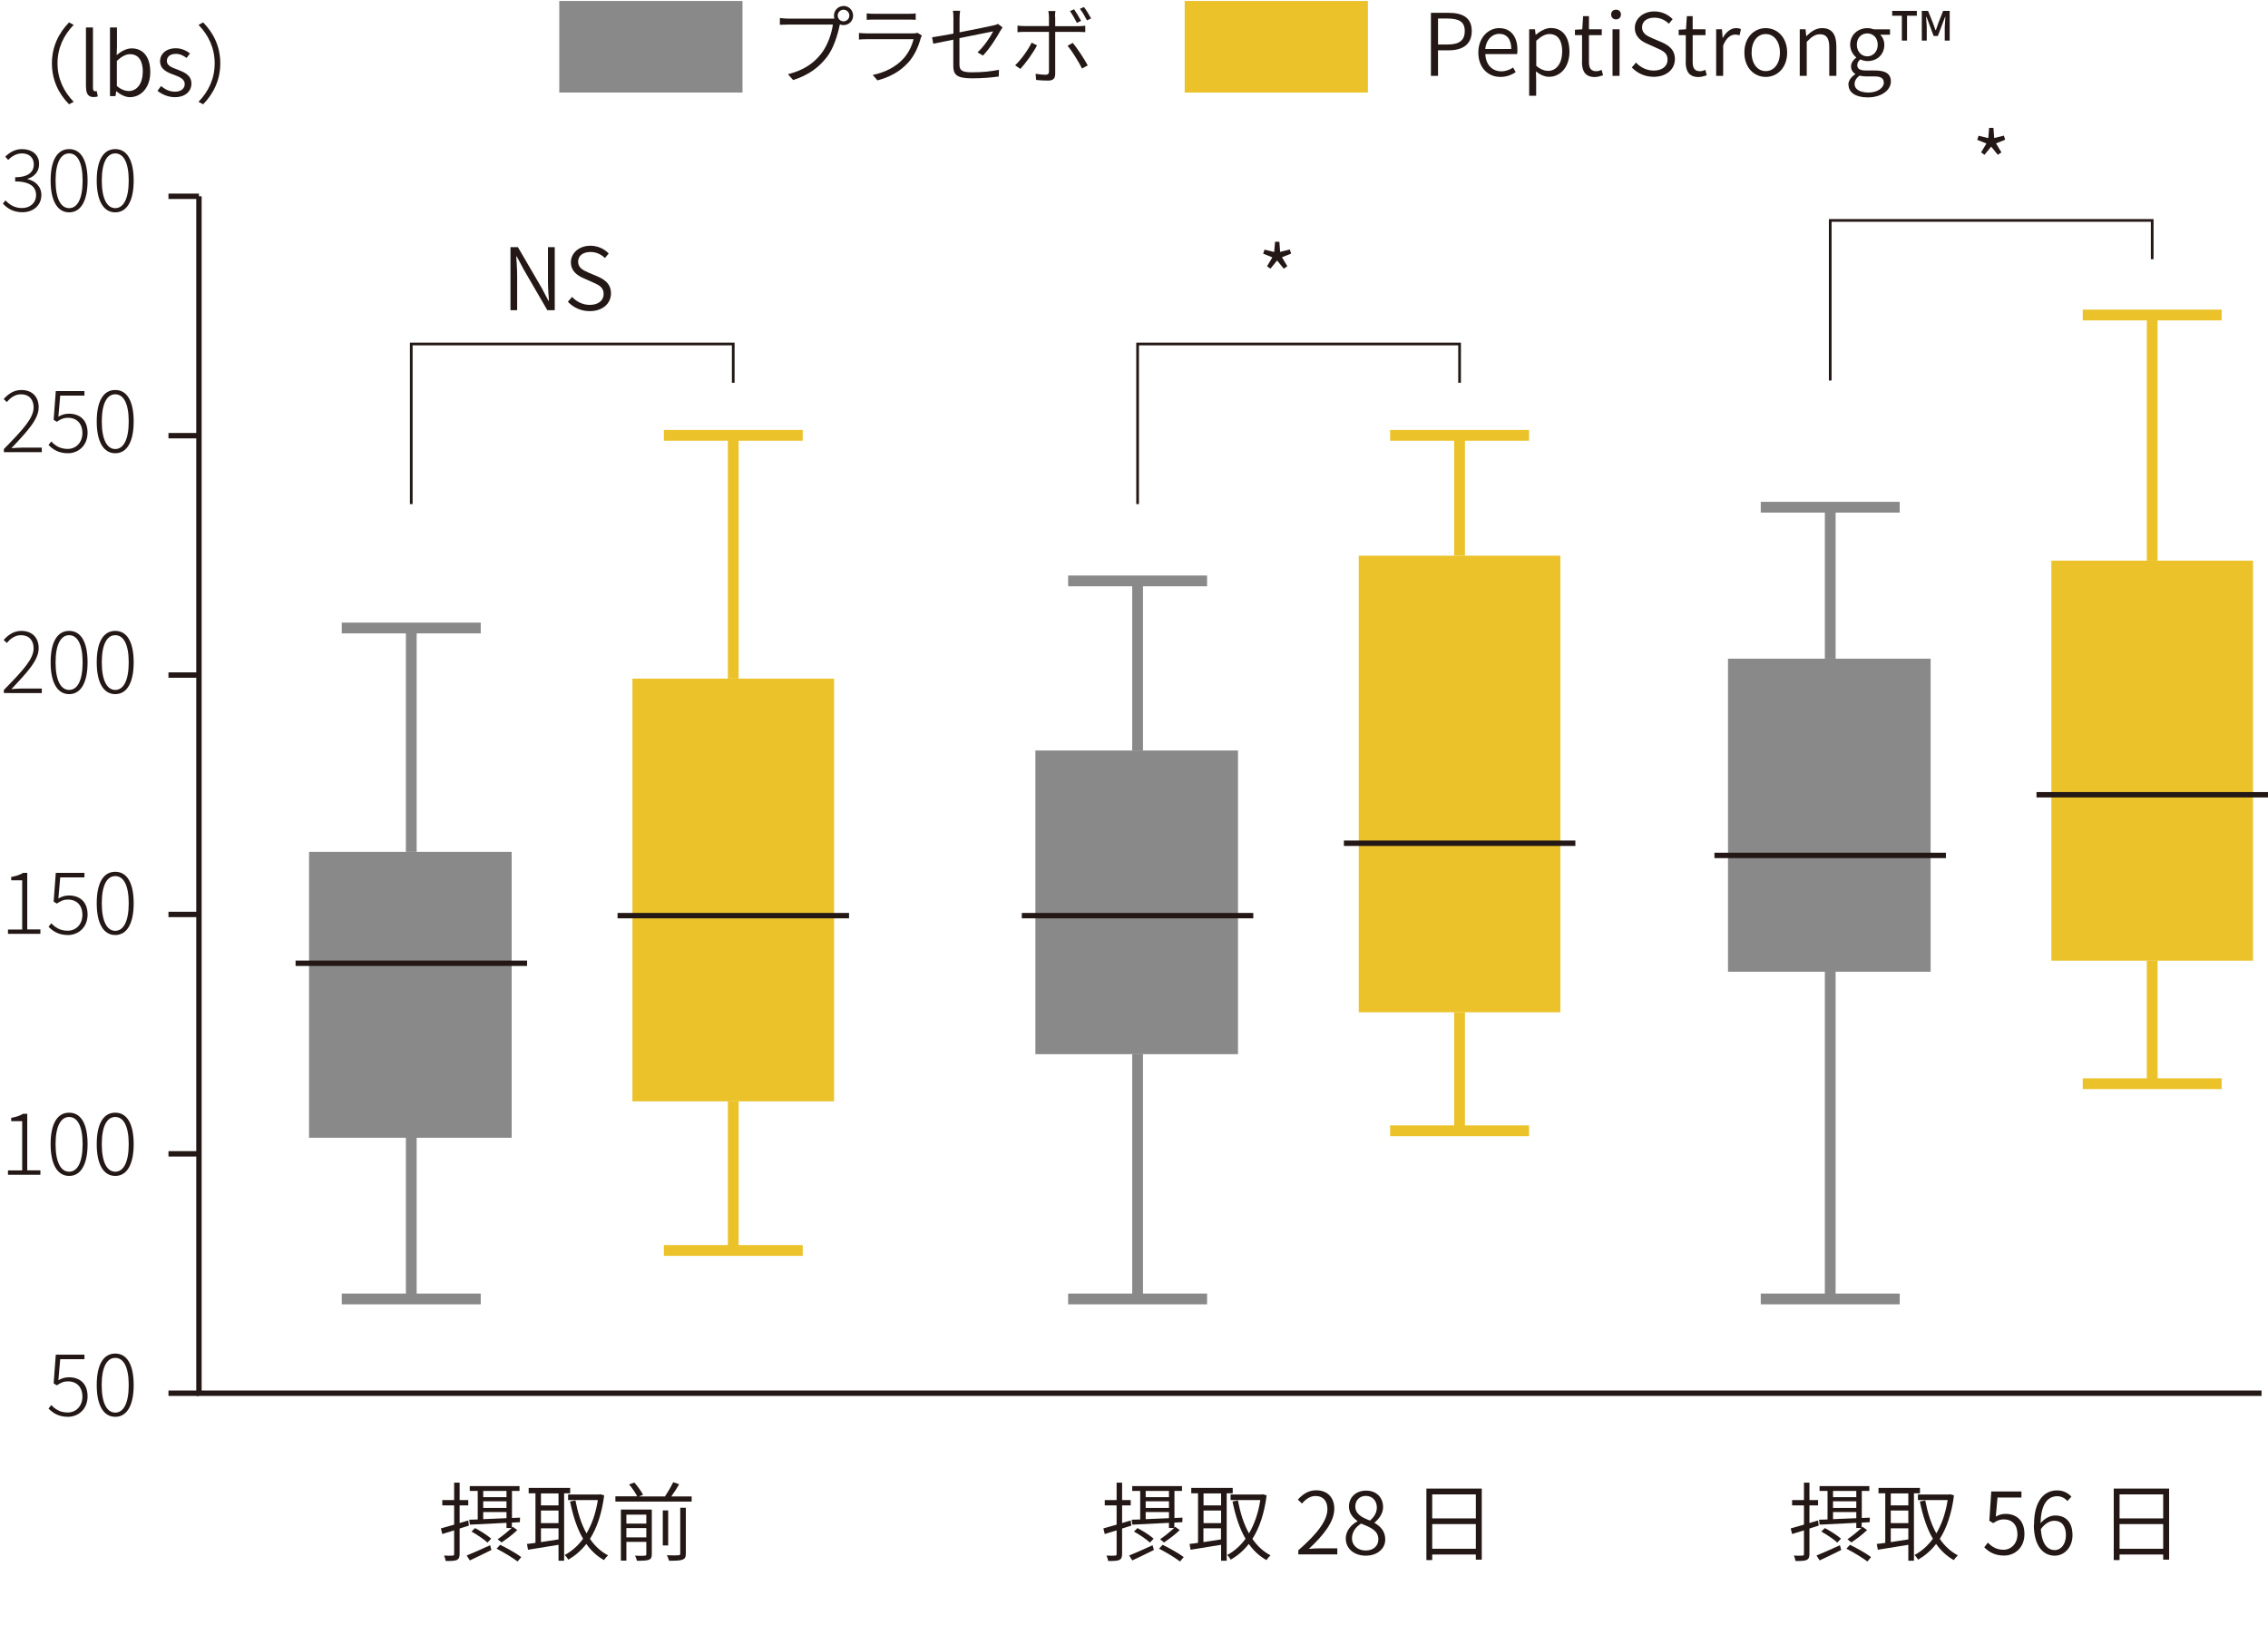 <?xml version="1.0" encoding="UTF-8"?>
<svg id="_レイヤー_2" data-name="レイヤー 2" xmlns="http://www.w3.org/2000/svg" viewBox="0 0 210.55 152.68">
  <defs>
    <style>
      .cls-1 {
        stroke-width: .5px;
      }

      .cls-1, .cls-2 {
        stroke: #231815;
      }

      .cls-1, .cls-2, .cls-3, .cls-4 {
        fill: none;
        stroke-miterlimit: 10;
      }

      .cls-2 {
        stroke-width: .25px;
      }

      .cls-5 {
        fill: #ebc22a;
      }

      .cls-6 {
        fill: #231815;
      }

      .cls-3 {
        stroke: #898989;
      }

      .cls-4 {
        stroke: #ebc22a;
      }

      .cls-7 {
        fill: #898989;
      }
    </style>
  </defs>
  <g id="_レイヤー_1-2" data-name="レイヤー 1">
    <g>
      <g>
        <path class="cls-6" d="M.25,18.91l.26-.31c.34.36.79.71,1.54.71s1.3-.48,1.3-1.21-.54-1.26-1.94-1.26v-.39c1.28,0,1.73-.54,1.73-1.19,0-.62-.43-1.02-1.1-1.02-.5,0-.96.26-1.28.61l-.27-.31c.4-.39.9-.7,1.56-.7.9,0,1.58.5,1.58,1.38,0,.73-.45,1.18-1.07,1.38v.03c.7.15,1.28.67,1.28,1.47,0,.98-.77,1.6-1.76,1.6-.9,0-1.45-.41-1.81-.8Z"/>
        <path class="cls-6" d="M4.7,16.76c0-1.89.62-2.92,1.72-2.92s1.71,1.04,1.71,2.92-.62,2.95-1.71,2.95-1.72-1.07-1.72-2.95ZM7.67,16.76c0-1.71-.5-2.52-1.25-2.52s-1.26.81-1.26,2.52.5,2.56,1.26,2.56,1.25-.85,1.25-2.56Z"/>
        <path class="cls-6" d="M8.98,16.76c0-1.89.62-2.92,1.72-2.92s1.71,1.04,1.71,2.92-.62,2.95-1.71,2.95-1.72-1.07-1.72-2.95ZM11.95,16.76c0-1.71-.5-2.52-1.25-2.52s-1.25.81-1.25,2.52.5,2.56,1.25,2.56,1.25-.85,1.25-2.56Z"/>
        <path class="cls-6" d="M.36,41.68c1.82-1.85,2.76-2.89,2.76-3.86,0-.69-.37-1.22-1.19-1.22-.5,0-.96.3-1.29.72l-.3-.28c.44-.48.94-.84,1.64-.84,1.02,0,1.61.64,1.61,1.6,0,1.11-1.01,2.19-2.53,3.8.31-.02.65-.05.96-.05h1.86v.42H.36v-.29Z"/>
        <path class="cls-6" d="M4.5,41.31l.26-.33c.34.35.77.69,1.53.69s1.36-.59,1.36-1.47-.52-1.42-1.34-1.42c-.42,0-.7.14-1.03.37l-.3-.18.2-2.67h2.66v.42h-2.25l-.17,1.96c.28-.17.58-.28.98-.28.96,0,1.73.54,1.73,1.77s-.9,1.9-1.82,1.9-1.42-.39-1.8-.76Z"/>
        <path class="cls-6" d="M8.98,39.12c0-1.89.62-2.92,1.72-2.92s1.71,1.04,1.71,2.92-.62,2.95-1.71,2.95-1.72-1.07-1.72-2.95ZM11.95,39.12c0-1.71-.5-2.52-1.25-2.52s-1.25.81-1.25,2.52.5,2.56,1.25,2.56,1.25-.85,1.25-2.56Z"/>
        <path class="cls-6" d="M.36,64.04c1.82-1.85,2.76-2.89,2.76-3.86,0-.69-.37-1.22-1.19-1.22-.5,0-.96.3-1.29.72l-.3-.28c.44-.48.94-.84,1.64-.84,1.02,0,1.61.64,1.61,1.6,0,1.11-1.01,2.19-2.53,3.8.31-.02.65-.05.96-.05h1.86v.42H.36v-.29Z"/>
        <path class="cls-6" d="M4.7,61.48c0-1.89.62-2.92,1.72-2.92s1.71,1.04,1.71,2.92-.62,2.95-1.71,2.95-1.72-1.07-1.72-2.95ZM7.67,61.48c0-1.71-.5-2.52-1.25-2.52s-1.26.81-1.26,2.52.5,2.56,1.26,2.56,1.25-.85,1.25-2.56Z"/>
        <path class="cls-6" d="M8.98,61.48c0-1.89.62-2.92,1.72-2.92s1.71,1.04,1.71,2.92-.62,2.95-1.71,2.95-1.72-1.07-1.72-2.95ZM11.95,61.48c0-1.71-.5-2.52-1.25-2.52s-1.25.81-1.25,2.52.5,2.56,1.25,2.56,1.25-.85,1.25-2.56Z"/>
        <path class="cls-6" d="M.74,86.28h1.32v-4.57h-1.02v-.31c.47-.08.83-.21,1.11-.38h.38v5.25h1.22v.41H.74v-.41Z"/>
        <path class="cls-6" d="M4.5,86.03l.26-.33c.34.35.77.69,1.53.69s1.36-.59,1.36-1.47-.52-1.42-1.34-1.42c-.42,0-.7.14-1.03.37l-.3-.18.2-2.67h2.66v.42h-2.25l-.17,1.96c.28-.17.58-.28.98-.28.96,0,1.73.54,1.73,1.77s-.9,1.9-1.82,1.9-1.42-.39-1.8-.76Z"/>
        <path class="cls-6" d="M8.98,83.84c0-1.89.62-2.92,1.72-2.92s1.71,1.04,1.71,2.92-.62,2.95-1.71,2.95-1.72-1.07-1.72-2.95ZM11.95,83.84c0-1.71-.5-2.52-1.25-2.52s-1.25.81-1.25,2.52.5,2.56,1.25,2.56,1.25-.85,1.25-2.56Z"/>
        <path class="cls-6" d="M.74,108.64h1.32v-4.57h-1.02v-.31c.47-.08.83-.21,1.11-.38h.38v5.25h1.22v.41H.74v-.41Z"/>
        <path class="cls-6" d="M4.7,106.2c0-1.89.62-2.92,1.72-2.92s1.71,1.04,1.71,2.92-.62,2.95-1.71,2.95-1.72-1.07-1.72-2.95ZM7.67,106.2c0-1.71-.5-2.52-1.25-2.52s-1.26.81-1.26,2.52.5,2.56,1.26,2.56,1.25-.85,1.25-2.56Z"/>
        <path class="cls-6" d="M8.98,106.2c0-1.89.62-2.92,1.72-2.92s1.71,1.04,1.71,2.92-.62,2.95-1.71,2.95-1.72-1.07-1.72-2.95ZM11.95,106.2c0-1.71-.5-2.52-1.25-2.52s-1.25.81-1.25,2.52.5,2.56,1.25,2.56,1.25-.85,1.25-2.56Z"/>
        <path class="cls-6" d="M4.5,130.75l.26-.33c.34.35.77.69,1.53.69s1.36-.59,1.36-1.47-.52-1.42-1.34-1.42c-.42,0-.7.14-1.03.37l-.3-.18.2-2.67h2.66v.42h-2.25l-.17,1.96c.28-.17.58-.28.98-.28.96,0,1.73.54,1.73,1.77s-.9,1.9-1.82,1.9-1.42-.39-1.8-.76Z"/>
        <path class="cls-6" d="M8.98,128.56c0-1.89.62-2.92,1.72-2.92s1.71,1.04,1.71,2.92-.62,2.95-1.71,2.95-1.72-1.07-1.72-2.95ZM11.95,128.56c0-1.71-.5-2.52-1.25-2.52s-1.26.81-1.26,2.52.5,2.56,1.26,2.56,1.25-.85,1.25-2.56Z"/>
      </g>
      <rect class="cls-7" x="28.69" y="79.07" width="18.81" height="26.54"/>
      <line class="cls-1" x1="48.93" y1="89.41" x2="27.44" y2="89.41"/>
      <g>
        <line class="cls-3" x1="31.73" y1="58.29" x2="44.63" y2="58.29"/>
        <line class="cls-3" x1="38.18" y1="79.07" x2="38.18" y2="58.29"/>
      </g>
      <g>
        <line class="cls-3" x1="44.63" y1="120.57" x2="31.73" y2="120.57"/>
        <line class="cls-3" x1="38.18" y1="105.6" x2="38.18" y2="120.57"/>
      </g>
      <rect class="cls-5" x="58.71" y="62.99" width="18.72" height="39.24"/>
      <g>
        <line class="cls-4" x1="61.63" y1="40.41" x2="74.52" y2="40.41"/>
        <line class="cls-4" x1="68.07" y1="62.99" x2="68.07" y2="40.41"/>
      </g>
      <g>
        <line class="cls-4" x1="74.52" y1="116.07" x2="61.63" y2="116.07"/>
        <line class="cls-4" x1="68.07" y1="102.24" x2="68.07" y2="116.07"/>
      </g>
      <g>
        <path class="cls-6" d="M6.41,2.08l.43.23c-.94.97-1.5,2.16-1.5,3.57s.56,2.6,1.5,3.57l-.43.23c-.98-1-1.59-2.26-1.59-3.8s.62-2.8,1.59-3.8Z"/>
        <path class="cls-6" d="M7.98,8.12V2.55h.65v5.62c0,.22.09.3.2.3.04,0,.07,0,.15-.02l.1.5c-.1.03-.21.06-.39.06-.5,0-.7-.32-.7-.9Z"/>
        <path class="cls-6" d="M10.81,8.47h-.02l-.07.45h-.51V2.55h.65v1.77l-.03.79c.41-.34.9-.62,1.39-.62,1.13,0,1.73.87,1.73,2.2,0,1.48-.89,2.33-1.89,2.33-.4,0-.86-.21-1.25-.55ZM13.26,6.69c0-.98-.34-1.66-1.2-1.66-.38,0-.78.22-1.21.62v2.33c.4.35.81.47,1.1.47.75,0,1.3-.68,1.3-1.77Z"/>
        <path class="cls-6" d="M14.62,8.43l.33-.44c.38.3.76.52,1.3.52.6,0,.9-.32.9-.72,0-.46-.52-.67-1.01-.85-.62-.22-1.28-.51-1.28-1.25,0-.67.54-1.21,1.47-1.21.52,0,.98.22,1.31.48l-.32.42c-.3-.22-.6-.38-.99-.38-.58,0-.84.3-.84.66,0,.43.45.6.94.78.63.25,1.34.5,1.34,1.32,0,.69-.54,1.26-1.54,1.26-.62,0-1.2-.26-1.61-.59Z"/>
        <path class="cls-6" d="M18.86,9.68l-.43-.23c.94-.97,1.5-2.16,1.5-3.57s-.56-2.6-1.5-3.57l.43-.23c.98,1,1.59,2.26,1.59,3.8s-.62,2.8-1.59,3.8Z"/>
      </g>
      <g>
        <polyline class="cls-1" points="18.47 18.22 18.47 129.32 209.95 129.32"/>
        <g>
          <line class="cls-1" x1="15.64" y1="18.22" x2="18.47" y2="18.22"/>
          <line class="cls-1" x1="15.64" y1="40.44" x2="18.47" y2="40.44"/>
          <line class="cls-1" x1="15.64" y1="62.66" x2="18.47" y2="62.66"/>
          <line class="cls-1" x1="15.64" y1="84.88" x2="18.47" y2="84.88"/>
          <line class="cls-1" x1="15.64" y1="107.1" x2="18.47" y2="107.1"/>
          <line class="cls-1" x1="15.64" y1="129.32" x2="18.47" y2="129.32"/>
        </g>
      </g>
      <g>
        <g>
          <path class="cls-6" d="M78.31.55c.49,0,.89.4.89.9s-.4.88-.89.88c-.12,0-.23-.02-.34-.06,0,.02,0,.05-.02.07-.17.85-.56,2.15-1.19,2.96-.73.94-1.66,1.66-3.13,2.13l-.48-.54c1.54-.39,2.44-1.07,3.11-1.94.58-.74.96-1.89,1.06-2.67h-4.15c-.31,0-.57.02-.77.02v-.63c.22.03.51.06.78.06h4.06c.06,0,.14,0,.22,0-.02-.09-.04-.18-.04-.27,0-.5.39-.9.88-.9ZM78.31,1.98c.3,0,.54-.24.54-.54s-.25-.54-.54-.54-.54.24-.54.54.24.54.54.54Z"/>
          <path class="cls-6" d="M85.48,3.52c-.21.79-.57,1.63-1.17,2.29-.84.92-1.84,1.38-2.85,1.65l-.44-.5c1.11-.23,2.13-.74,2.81-1.48.5-.52.83-1.23.98-1.84h-4.31c-.19,0-.48,0-.76.03v-.61c.28.02.54.04.76.04h4.25c.17,0,.34-.02.42-.06l.41.26c-.03.07-.08.16-.1.22ZM81.14,1.28h3.17c.25,0,.51,0,.7-.04v.6c-.18-.02-.44-.02-.71-.02h-3.15c-.23,0-.48,0-.69.02v-.6c.21.03.44.04.69.04Z"/>
          <path class="cls-6" d="M88.51,3.68c-.82.17-1.55.31-1.87.38l-.11-.6c.36-.05,1.13-.18,1.98-.34v-1.42c0-.23,0-.47-.05-.7h.67c-.03.23-.05.48-.05.7v1.3c1.39-.27,2.85-.57,3.18-.65.16-.03.3-.08.39-.13l.42.32c-.06.08-.14.21-.19.3-.37.66-.98,1.65-1.63,2.32l-.5-.3c.61-.56,1.21-1.46,1.45-1.95-.12.02-1.66.34-3.13.63v2.43c0,.56.22.74,1.18.74s1.69-.08,2.49-.23l-.02.62c-.72.1-1.5.17-2.52.17-1.42,0-1.7-.38-1.7-1.14v-2.45Z"/>
          <path class="cls-6" d="M94.73,6.4l-.49-.34c.53-.49,1.22-1.45,1.53-2.1l.5.25c-.34.68-1.09,1.7-1.54,2.18ZM97.96,1.57v.86h2.16c.18,0,.43-.02.63-.04v.59c-.21,0-.43-.02-.62-.02h-2.17v3.9c0,.42-.19.62-.66.62-.33,0-.8-.02-1.11-.06l-.05-.57c.35.06.72.09.93.09s.31-.1.31-.3c0-.46,0-3.23,0-3.61v-.07h-2.26c-.24,0-.46,0-.66.03v-.61c.22.02.41.04.66.04h2.26v-.86c0-.17-.03-.43-.06-.54h.66c-.02.11-.04.38-.04.54ZM100.98,6.07l-.53.29c-.31-.62-.92-1.61-1.34-2.12l.48-.26c.43.51,1.07,1.5,1.39,2.09ZM100.36,1.94l-.39.18c-.16-.33-.42-.78-.64-1.09l.38-.17c.2.29.48.74.65,1.07ZM101.3,1.71l-.39.18c-.18-.34-.42-.78-.66-1.07l.38-.17c.22.29.51.77.66,1.06Z"/>
        </g>
        <rect class="cls-5" x="109.98" y=".09" width="17.01" height="8.5"/>
        <rect class="cls-7" x="51.92" y=".09" width="17.01" height="8.5"/>
        <g>
          <path class="cls-6" d="M132.84,1.19h1.62c1.32,0,2.17.44,2.17,1.69s-.85,1.79-2.14,1.79h-.99v2.37h-.66V1.19ZM134.4,4.13c1.07,0,1.58-.38,1.58-1.25s-.54-1.16-1.62-1.16h-.86v2.41h.9Z"/>
          <path class="cls-6" d="M137.24,4.88c0-1.4.94-2.27,1.93-2.27,1.08,0,1.7.78,1.7,2.02,0,.14,0,.29-.03.39h-2.95c.04.96.62,1.6,1.48,1.6.42,0,.78-.14,1.1-.35l.24.43c-.38.24-.82.44-1.42.44-1.14,0-2.05-.84-2.05-2.26ZM140.3,4.55c0-.92-.42-1.41-1.12-1.41-.64,0-1.21.52-1.3,1.41h2.41Z"/>
          <path class="cls-6" d="M141.97,2.72h.53l.06.5h.02c.4-.32.89-.62,1.39-.62,1.13,0,1.73.87,1.73,2.2,0,1.48-.89,2.33-1.89,2.33-.4,0-.81-.18-1.22-.5l.02.76v1.5h-.65V2.72ZM145.03,4.82c0-.98-.34-1.66-1.2-1.66-.38,0-.77.22-1.21.62v2.33c.41.35.81.47,1.1.47.75,0,1.3-.68,1.3-1.77Z"/>
          <path class="cls-6" d="M146.87,5.74v-2.48h-.66v-.5l.68-.04.08-1.22h.54v1.22h1.19v.54h-1.19v2.5c0,.53.16.85.68.85.16,0,.36-.06.5-.12l.13.5c-.24.08-.53.16-.77.16-.9,0-1.19-.57-1.19-1.41Z"/>
          <path class="cls-6" d="M149.57,1.34c0-.26.18-.44.46-.44.26,0,.45.18.45.44,0,.28-.19.46-.45.46-.27,0-.46-.18-.46-.46ZM149.7,2.72h.65v4.32h-.65V2.72Z"/>
          <path class="cls-6" d="M151.48,6.27l.4-.46c.42.46,1.02.74,1.64.74.8,0,1.29-.41,1.29-1.01,0-.63-.44-.83-1-1.08l-.85-.38c-.54-.23-1.19-.63-1.19-1.49s.77-1.53,1.81-1.53c.7,0,1.3.3,1.7.72l-.35.42c-.36-.34-.79-.56-1.35-.56-.68,0-1.14.34-1.14.9,0,.6.53.82.98,1.02l.85.36c.67.3,1.22.7,1.22,1.57,0,.92-.76,1.64-1.97,1.64-.83,0-1.53-.34-2.03-.87Z"/>
          <path class="cls-6" d="M156.5,5.74v-2.48h-.66v-.5l.68-.04.08-1.22h.54v1.22h1.19v.54h-1.19v2.5c0,.53.16.85.68.85.16,0,.36-.06.5-.12l.13.5c-.24.08-.53.16-.77.16-.9,0-1.19-.57-1.19-1.41Z"/>
          <path class="cls-6" d="M159.33,2.72h.53l.06.79h.02c.3-.54.74-.9,1.22-.9.18,0,.31.02.46.1l-.13.57c-.14-.05-.24-.07-.41-.07-.37,0-.82.27-1.11,1.02v2.81h-.65V2.72Z"/>
          <path class="cls-6" d="M161.94,4.88c0-1.44.93-2.27,1.98-2.27s1.99.83,1.99,2.27-.94,2.26-1.99,2.26-1.98-.83-1.98-2.26ZM165.24,4.88c0-1.02-.54-1.72-1.32-1.72s-1.31.7-1.31,1.72.54,1.72,1.31,1.72,1.32-.69,1.32-1.72Z"/>
          <path class="cls-6" d="M167.09,2.72h.53l.06.63h.02c.42-.41.86-.74,1.46-.74.9,0,1.32.58,1.32,1.69v2.74h-.66v-2.66c0-.83-.26-1.2-.86-1.2-.46,0-.78.24-1.23.7v3.16h-.65V2.72Z"/>
          <path class="cls-6" d="M171.59,7.88c0-.37.24-.73.64-.99v-.03c-.22-.14-.39-.37-.39-.71s.26-.64.48-.8v-.03c-.28-.22-.56-.65-.56-1.17,0-.93.73-1.54,1.6-1.54.24,0,.45.06.6.11h1.5v.5h-.91c.22.21.38.54.38.94,0,.92-.69,1.51-1.56,1.51-.22,0-.46-.06-.66-.16-.16.14-.29.29-.29.54,0,.28.18.49.77.49h.86c.99,0,1.49.31,1.49,1.02,0,.78-.84,1.48-2.15,1.48-1.06,0-1.78-.42-1.78-1.17ZM174.88,7.66c0-.42-.31-.57-.9-.57h-.79c-.14,0-.35-.02-.55-.07-.33.23-.47.51-.47.78,0,.48.49.79,1.3.79.86,0,1.42-.46,1.42-.93ZM174.32,4.15c0-.65-.44-1.05-.97-1.05s-.97.39-.97,1.05.45,1.08.97,1.08.97-.42.97-1.08Z"/>
          <path class="cls-6" d="M176.56,1.46h-.9v-.45h2.29v.45h-.91v2.31h-.48V1.46ZM178.39,1.01h.6l.43,1.06.26.72h.04l.25-.72.42-1.06h.61v2.76h-.46v-1.27l.06-.93h-.03l-.67,1.77h-.39l-.66-1.77h-.04l.06.93v1.27h-.46V1.01Z"/>
        </g>
      </g>
      <line class="cls-1" x1="78.82" y1="84.99" x2="57.33" y2="84.99"/>
      <rect class="cls-7" x="96.12" y="69.66" width="18.81" height="28.19"/>
      <line class="cls-1" x1="116.35" y1="84.99" x2="94.86" y2="84.99"/>
      <g>
        <line class="cls-3" x1="99.16" y1="53.92" x2="112.06" y2="53.92"/>
        <line class="cls-3" x1="105.61" y1="69.66" x2="105.61" y2="53.92"/>
      </g>
      <g>
        <line class="cls-3" x1="112.06" y1="120.57" x2="99.16" y2="120.57"/>
        <line class="cls-3" x1="105.61" y1="97.85" x2="105.61" y2="120.57"/>
      </g>
      <rect class="cls-5" x="126.14" y="51.58" width="18.72" height="42.38"/>
      <g>
        <line class="cls-4" x1="129.05" y1="40.41" x2="141.95" y2="40.41"/>
        <line class="cls-4" x1="135.5" y1="51.58" x2="135.5" y2="40.41"/>
      </g>
      <g>
        <line class="cls-4" x1="141.95" y1="104.96" x2="129.05" y2="104.96"/>
        <line class="cls-4" x1="135.5" y1="93.96" x2="135.5" y2="104.96"/>
      </g>
      <line class="cls-1" x1="146.25" y1="78.27" x2="124.76" y2="78.27"/>
      <rect class="cls-7" x="160.42" y="61.14" width="18.81" height="29.06"/>
      <line class="cls-1" x1="180.65" y1="79.4" x2="159.16" y2="79.4"/>
      <g>
        <line class="cls-3" x1="163.46" y1="47.08" x2="176.36" y2="47.08"/>
        <line class="cls-3" x1="169.91" y1="61.14" x2="169.91" y2="47.08"/>
      </g>
      <g>
        <line class="cls-3" x1="176.36" y1="120.57" x2="163.46" y2="120.57"/>
        <line class="cls-3" x1="169.91" y1="90.2" x2="169.91" y2="120.57"/>
      </g>
      <rect class="cls-5" x="190.44" y="52.04" width="18.72" height="37.13"/>
      <g>
        <line class="cls-4" x1="193.35" y1="29.24" x2="206.25" y2="29.24"/>
        <line class="cls-4" x1="199.8" y1="52.04" x2="199.8" y2="29.24"/>
      </g>
      <g>
        <line class="cls-4" x1="206.25" y1="100.59" x2="193.35" y2="100.59"/>
        <line class="cls-4" x1="199.8" y1="89.17" x2="199.8" y2="100.59"/>
      </g>
      <line class="cls-1" x1="210.55" y1="73.77" x2="189.06" y2="73.77"/>
      <g>
        <path class="cls-6" d="M42.67,141.88v2.36c0,.31-.07.46-.26.56-.2.08-.51.1-1.03.09-.02-.13-.09-.36-.16-.5.37.02.7.02.8,0,.1,0,.14-.03.14-.15v-2.19l-1.1.34-.13-.52c.34-.09.76-.22,1.23-.35v-1.79h-1.1v-.49h1.1v-1.62h.51v1.62h.8v.49h-.8v1.64l.8-.24.06.48-.86.27ZM43.33,144.38c.56-.22,1.38-.59,2.17-.95l.12.44c-.7.35-1.42.7-2,.97l-.3-.46ZM43.57,141.06c.23,0,.5-.02.78-.02v-2.65h-.74v-.45h4.62v.45h-.7v2.51l.75-.03-.02.42-.74.04v.47l.08-.08.42.3c-.42.42-1.01.85-1.46,1.15l-.36-.3c.4-.26.93-.7,1.3-1.04h-.48v-.48c-1.28.06-2.51.13-3.4.17l-.06-.46ZM45.25,143.18c-.32-.3-.96-.73-1.48-1.02l.33-.32c.51.26,1.16.68,1.5.98l-.34.36ZM44.86,138.39v.58h2.16v-.58h-2.16ZM44.86,139.97h2.16v-.62h-2.16v.62ZM44.86,141.01c.66-.02,1.4-.06,2.16-.09v-.57h-2.16v.66ZM46.43,143.39c.66.32,1.53.81,1.96,1.14l-.34.41c-.43-.33-1.28-.85-1.95-1.19l.33-.36Z"/>
        <path class="cls-6" d="M52.37,138.62v6.25h-.52v-1.48c-1.02.17-2.07.33-2.83.46l-.1-.54c.23-.02.5-.06.79-.1v-4.6h-.63v-.5h3.85v.5h-.57ZM51.85,138.62h-1.63v1.11h1.63v-1.11ZM51.85,140.21h-1.63v1.17h1.63v-1.17ZM50.22,143.14c.51-.07,1.07-.16,1.63-.25v-1.03h-1.63v1.28ZM56.09,138.8c-.22,1.7-.68,3.03-1.32,4.04.45.66,1.01,1.18,1.68,1.53-.12.1-.29.3-.38.44-.66-.37-1.19-.87-1.64-1.5-.48.62-1.05,1.1-1.67,1.46-.08-.14-.23-.34-.34-.43.64-.34,1.22-.84,1.71-1.51-.56-.95-.94-2.13-1.21-3.46l.5-.1c.22,1.15.54,2.19,1.03,3.06.49-.83.86-1.86,1.05-3.09h-2.76v-.52h2.9l.1-.02.34.1Z"/>
        <path class="cls-6" d="M64.21,138.89v.49h-7.08v-.49h2.02c-.15-.31-.46-.77-.75-1.1l.49-.18c.3.34.65.82.81,1.14l-.39.15h2.42c.26-.38.58-.93.77-1.32l.55.19c-.22.38-.48.79-.73,1.13h1.9ZM60.51,144.26c0,.29-.06.43-.27.52-.22.08-.57.09-1.11.09-.03-.14-.1-.34-.18-.47.42.02.79.02.9,0,.12,0,.15-.04.15-.14v-1.14h-1.85v1.74h-.51v-4.74h2.87v4.13ZM58.15,140.59v.83h1.85v-.83h-1.85ZM60,142.7v-.86h-1.85v.86h1.85ZM62.03,143.45h-.5v-3.25h.5v3.25ZM63.15,139.95h.52v4.25c0,.34-.08.48-.31.57-.24.09-.64.1-1.25.1-.03-.14-.12-.37-.2-.51.5.02.94.02,1.06,0,.14,0,.18-.04.18-.16v-4.25Z"/>
      </g>
      <g>
        <path class="cls-6" d="M104.17,141.88v2.36c0,.31-.07.46-.26.56-.2.08-.51.1-1.03.09-.02-.13-.09-.36-.16-.5.37.02.7.02.8,0,.1,0,.14-.03.14-.15v-2.19l-1.1.34-.13-.52c.34-.09.76-.22,1.23-.35v-1.79h-1.1v-.49h1.1v-1.62h.51v1.62h.8v.49h-.8v1.64l.8-.24.06.48-.86.27ZM104.83,144.38c.56-.22,1.38-.59,2.17-.95l.12.44c-.7.35-1.42.7-2,.97l-.3-.46ZM105.07,141.06c.23,0,.5-.02.78-.02v-2.65h-.74v-.45h4.62v.45h-.7v2.51l.75-.03-.02.42-.74.04v.47l.08-.08.42.3c-.42.42-1.01.85-1.46,1.15l-.36-.3c.4-.26.93-.7,1.3-1.04h-.48v-.48c-1.28.06-2.51.13-3.4.17l-.06-.46ZM106.75,143.18c-.32-.3-.96-.73-1.48-1.02l.33-.32c.51.26,1.16.68,1.5.98l-.34.36ZM106.36,138.39v.58h2.16v-.58h-2.16ZM106.36,139.97h2.16v-.62h-2.16v.62ZM106.36,141.01c.66-.02,1.4-.06,2.16-.09v-.57h-2.16v.66ZM107.93,143.39c.66.32,1.53.81,1.96,1.14l-.34.41c-.43-.33-1.28-.85-1.95-1.19l.33-.36Z"/>
        <path class="cls-6" d="M113.88,138.62v6.25h-.52v-1.48c-1.02.17-2.07.33-2.83.46l-.1-.54c.23-.02.5-.06.79-.1v-4.6h-.63v-.5h3.85v.5h-.57ZM113.36,138.62h-1.63v1.11h1.63v-1.11ZM113.36,140.21h-1.63v1.17h1.63v-1.17ZM111.72,143.14c.51-.07,1.07-.16,1.63-.25v-1.03h-1.63v1.28ZM117.59,138.8c-.22,1.7-.68,3.03-1.32,4.04.45.66,1.01,1.18,1.68,1.53-.12.1-.29.3-.38.44-.66-.37-1.19-.87-1.64-1.5-.48.62-1.05,1.1-1.67,1.46-.08-.14-.23-.34-.34-.43.64-.34,1.22-.84,1.71-1.51-.56-.95-.94-2.13-1.21-3.46l.5-.1c.22,1.15.54,2.19,1.03,3.06.49-.83.86-1.86,1.05-3.09h-2.76v-.52h2.9l.1-.02.34.1Z"/>
        <path class="cls-6" d="M120.53,143.9c1.87-1.63,2.7-2.81,2.7-3.83,0-.69-.35-1.21-1.11-1.21-.49,0-.91.3-1.25.7l-.38-.37c.47-.51.98-.86,1.7-.86,1.04,0,1.68.67,1.68,1.71,0,1.18-.93,2.39-2.36,3.73.31-.03.66-.05.96-.05h1.68v.56h-3.62v-.39Z"/>
        <path class="cls-6" d="M124.93,142.84c0-.79.55-1.34,1.09-1.63v-.03c-.42-.29-.79-.73-.79-1.34,0-.88.68-1.48,1.58-1.48.99,0,1.59.65,1.59,1.54,0,.62-.45,1.15-.79,1.42v.04c.51.3.99.74.99,1.54,0,.84-.73,1.5-1.81,1.5s-1.85-.66-1.85-1.56ZM127.96,142.88c0-.82-.75-1.12-1.6-1.46-.5.31-.85.79-.85,1.38,0,.64.54,1.12,1.27,1.12s1.18-.44,1.18-1.03ZM127.82,139.93c0-.59-.38-1.08-1.03-1.08-.56,0-.97.4-.97.98,0,.73.66,1.04,1.36,1.31.42-.35.64-.77.64-1.22Z"/>
        <path class="cls-6" d="M137.56,138.17v6.6h-.55v-.48h-4.05v.52h-.54v-6.64h5.15ZM132.96,138.71v2.23h4.05v-2.23h-4.05ZM137.01,143.76v-2.29h-4.05v2.29h4.05Z"/>
      </g>
      <g>
        <path class="cls-6" d="M167.98,141.88v2.36c0,.31-.07.46-.26.56-.2.08-.51.1-1.03.09-.02-.13-.09-.36-.16-.5.37.02.7.02.8,0,.1,0,.14-.03.14-.15v-2.19l-1.1.34-.13-.52c.34-.09.76-.22,1.23-.35v-1.79h-1.1v-.49h1.1v-1.62h.51v1.62h.8v.49h-.8v1.64l.8-.24.06.48-.86.27ZM168.64,144.38c.56-.22,1.38-.59,2.17-.95l.12.44c-.7.35-1.42.7-2,.97l-.3-.46ZM168.88,141.06c.23,0,.5-.02.78-.02v-2.65h-.74v-.45h4.62v.45h-.7v2.51l.75-.03-.02.42-.74.04v.47l.08-.08.42.3c-.42.42-1.01.85-1.46,1.15l-.36-.3c.4-.26.93-.7,1.3-1.04h-.48v-.48c-1.28.06-2.51.13-3.4.17l-.06-.46ZM170.56,143.18c-.32-.3-.96-.73-1.48-1.02l.33-.32c.51.26,1.16.68,1.5.98l-.34.36ZM170.17,138.39v.58h2.16v-.58h-2.16ZM170.17,139.97h2.16v-.62h-2.16v.62ZM170.17,141.01c.66-.02,1.4-.06,2.16-.09v-.57h-2.16v.66ZM171.74,143.39c.66.32,1.53.81,1.96,1.14l-.34.41c-.43-.33-1.28-.85-1.95-1.19l.33-.36Z"/>
        <path class="cls-6" d="M177.68,138.62v6.25h-.52v-1.48c-1.02.17-2.07.33-2.83.46l-.1-.54c.23-.02.5-.06.79-.1v-4.6h-.63v-.5h3.85v.5h-.57ZM177.16,138.62h-1.63v1.11h1.63v-1.11ZM177.16,140.21h-1.63v1.17h1.63v-1.17ZM175.53,143.14c.51-.07,1.07-.16,1.63-.25v-1.03h-1.63v1.28ZM181.4,138.8c-.22,1.7-.68,3.03-1.32,4.04.45.66,1.01,1.18,1.68,1.53-.12.1-.29.3-.38.44-.66-.37-1.19-.87-1.64-1.5-.48.62-1.05,1.1-1.67,1.46-.08-.14-.23-.34-.34-.43.64-.34,1.22-.84,1.71-1.51-.56-.95-.94-2.13-1.21-3.46l.5-.1c.22,1.15.54,2.19,1.03,3.06.49-.83.86-1.86,1.05-3.09h-2.76v-.52h2.9l.1-.02.34.1Z"/>
        <path class="cls-6" d="M184.21,143.62l.33-.43c.34.34.77.66,1.46.66s1.29-.56,1.29-1.44-.5-1.38-1.26-1.38c-.4,0-.66.13-.99.35l-.36-.22.18-2.72h2.8v.56h-2.22l-.16,1.77c.27-.15.54-.25.91-.25.97,0,1.75.58,1.75,1.87s-.92,2-1.89,2c-.91,0-1.46-.38-1.85-.78Z"/>
        <path class="cls-6" d="M188.83,141.51c0-2.31,1.02-3.17,2.14-3.17.59,0,1.02.25,1.33.58l-.37.41c-.24-.28-.59-.45-.94-.45-.82,0-1.52.63-1.55,2.5.37-.44.88-.71,1.35-.71.99,0,1.61.62,1.61,1.83,0,1.13-.76,1.9-1.65,1.9-1.13,0-1.94-.98-1.94-2.89ZM189.46,141.94c.08,1.24.53,1.94,1.3,1.94.58,0,1.03-.56,1.03-1.38s-.35-1.34-1.1-1.34c-.37,0-.83.22-1.23.78Z"/>
        <path class="cls-6" d="M201.37,138.17v6.6h-.55v-.48h-4.05v.52h-.54v-6.64h5.15ZM196.77,138.71v2.23h4.05v-2.23h-4.05ZM200.82,143.76v-2.29h-4.05v2.29h4.05Z"/>
      </g>
      <polyline class="cls-2" points="38.18 46.79 38.18 31.93 68.07 31.93 68.07 35.53"/>
      <polyline class="cls-2" points="105.61 46.79 105.61 31.93 135.5 31.93 135.5 35.53"/>
      <g>
        <path class="cls-6" d="M47.4,22.94h.68l2.21,3.79.63,1.2h.04c-.04-.58-.09-1.22-.09-1.82v-3.17h.63v5.85h-.69l-2.2-3.79-.64-1.2h-.04c.03.58.08,1.18.08,1.78v3.21h-.62v-5.85Z"/>
        <path class="cls-6" d="M52.71,28.02l.4-.46c.42.46,1.02.74,1.64.74.8,0,1.29-.41,1.29-1.01,0-.63-.44-.83-1-1.08l-.85-.38c-.54-.23-1.19-.63-1.19-1.49s.77-1.53,1.81-1.53c.7,0,1.3.3,1.7.72l-.35.42c-.36-.34-.79-.56-1.35-.56-.68,0-1.14.34-1.14.9,0,.6.53.82.98,1.02l.85.36c.67.3,1.22.7,1.22,1.57,0,.92-.76,1.64-1.97,1.64-.83,0-1.53-.34-2.03-.87Z"/>
      </g>
      <path class="cls-6" d="M117.62,24.72l.5-.83-.85-.34.12-.38.9.22.08-.95h.4l.07.94.9-.22.12.38-.85.34.5.83-.33.23-.62-.76-.62.76-.32-.23Z"/>
      <polyline class="cls-2" points="169.91 35.32 169.91 20.46 199.8 20.46 199.8 24.06"/>
      <path class="cls-6" d="M183.91,14.15l.5-.83-.85-.34.12-.38.9.22.08-.95h.4l.07.94.9-.22.12.38-.85.34.5.83-.33.23-.62-.76-.62.76-.32-.23Z"/>
    </g>
  </g>
</svg>